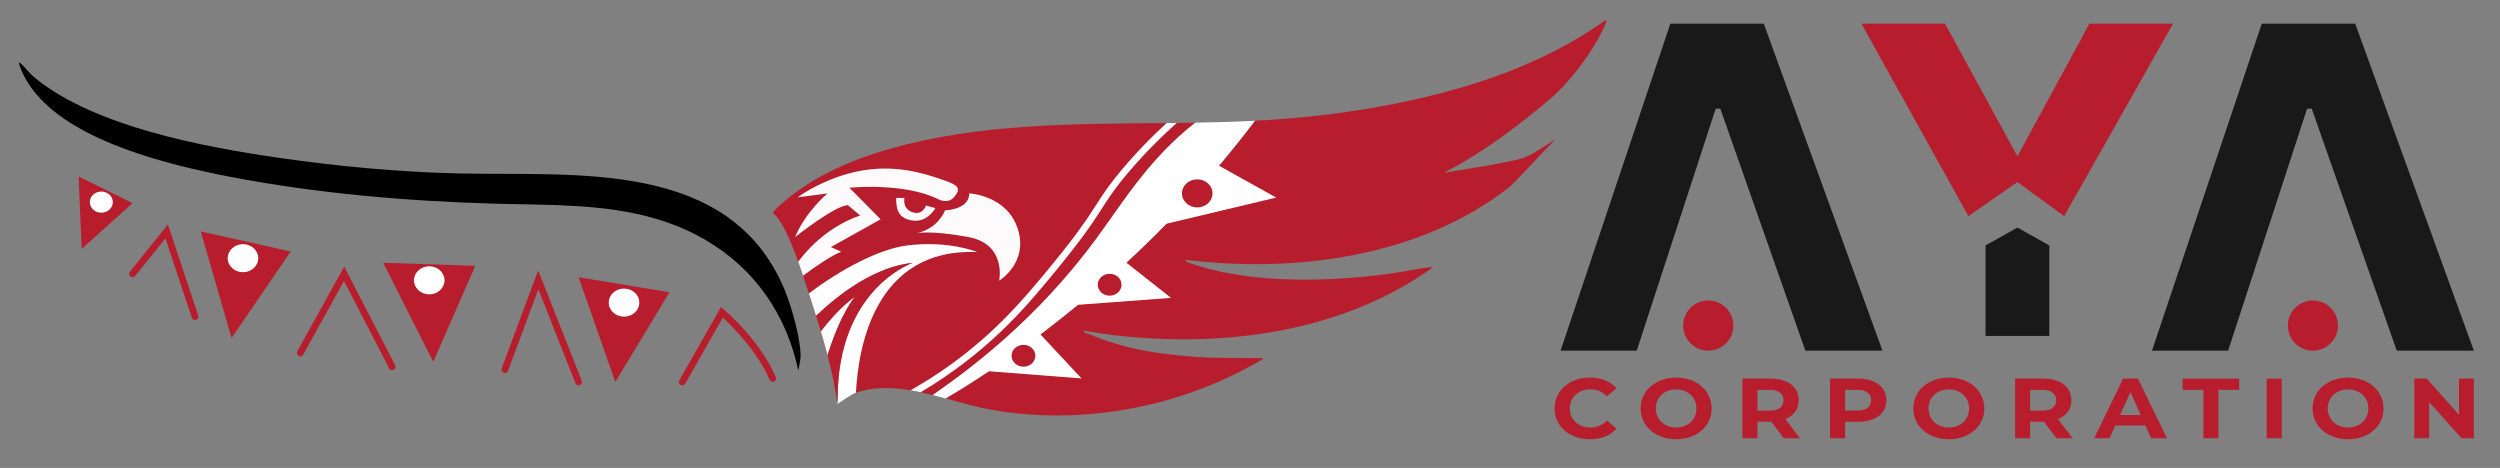 <?xml version="1.0" encoding="UTF-8"?>
<svg id="Layer_1" data-name="Layer 1" xmlns="http://www.w3.org/2000/svg" viewBox="0 0 2815.25 526.95">
  <rect x="0" y="0" width="2815.25" height="526.95" fill="#808080" stroke="none"/>
  <defs>
    <style>
      .cls-1 {
        fill: #b71d2c;
      }

      .cls-2 {
        fill: #fff;
      }

      .cls-3 {
        fill: #fcfafa;
      }

      .cls-4 {
        fill: #191919;
      }
    </style>
  </defs>
  <g>
    <polygon class="cls-4" points="2271.83 256.25 2307.73 276.36 2307.73 378.33 2235.93 378.33 2235.93 276.36 2271.83 256.25"/>
    <g>
      <path class="cls-1" d="M1750.62,459.94c0-20.24,16.91-34.72,39.67-34.72,12.63,0,23.18,4.22,30.07,11.89l-10.86,9.21c-4.91-5.18-11.07-7.87-18.37-7.87-13.68,0-23.39,8.83-23.39,21.49s9.71,21.49,23.39,21.49c7.31,0,13.47-2.69,18.37-7.96l10.86,9.21c-6.89,7.77-17.43,11.99-30.17,11.99-22.66,0-39.57-14.48-39.57-34.72Z"/>
      <path class="cls-1" d="M1847.5,459.94c0-19.95,16.91-34.72,39.99-34.72s39.99,14.68,39.99,34.72-17.02,34.72-39.99,34.72-39.99-14.77-39.99-34.72ZM1910.35,459.94c0-12.76-9.81-21.49-22.86-21.49s-22.86,8.73-22.86,21.49,9.81,21.49,22.86,21.49,22.86-8.73,22.86-21.49Z"/>
      <path class="cls-1" d="M2008.71,493.51l-14.09-18.7h-15.56v18.7h-16.91v-67.14h31.63c19.52,0,31.74,9.3,31.74,24.36,0,10.07-5.53,17.46-15.03,21.2l16.39,21.58h-18.17ZM1992.84,439.03h-13.78v23.4h13.78c10.34,0,15.56-4.41,15.56-11.7s-5.22-11.7-15.56-11.7Z"/>
      <path class="cls-1" d="M2124.18,450.73c0,14.96-12.21,24.27-31.74,24.27h-14.72v18.51h-16.91v-67.14h31.63c19.52,0,31.74,9.3,31.74,24.36ZM2107.06,450.73c0-7.38-5.22-11.7-15.56-11.7h-13.78v23.31h13.78c10.33,0,15.56-4.32,15.56-11.61Z"/>
      <path class="cls-1" d="M2154.56,459.94c0-19.95,16.91-34.72,39.99-34.72s39.99,14.68,39.99,34.72-17.02,34.72-39.99,34.72-39.99-14.77-39.99-34.72ZM2217.41,459.94c0-12.76-9.81-21.49-22.86-21.49s-22.86,8.73-22.86,21.49,9.81,21.49,22.86,21.49,22.86-8.73,22.86-21.49Z"/>
      <path class="cls-1" d="M2315.76,493.51l-14.09-18.7h-15.56v18.7h-16.91v-67.14h31.63c19.52,0,31.74,9.3,31.74,24.36,0,10.07-5.53,17.46-15.03,21.2l16.39,21.58h-18.17ZM2299.9,439.03h-13.78v23.4h13.78c10.33,0,15.56-4.41,15.56-11.7s-5.22-11.7-15.56-11.7Z"/>
      <path class="cls-1" d="M2415.99,479.12h-33.93l-6.47,14.39h-17.33l32.57-67.14h16.7l32.68,67.14h-17.75l-6.47-14.39ZM2410.67,467.32l-11.59-25.71-11.59,25.71h23.18Z"/>
      <path class="cls-1" d="M2481.25,439.03h-23.39v-12.66h63.68v12.66h-23.39v54.48h-16.91v-54.48Z"/>
      <path class="cls-1" d="M2552.56,426.37h16.91v67.14h-16.91v-67.14Z"/>
      <path class="cls-1" d="M2604.14,459.94c0-19.95,16.91-34.72,39.99-34.72s39.99,14.68,39.99,34.72-17.02,34.72-39.99,34.72-39.99-14.77-39.99-34.72ZM2666.98,459.94c0-12.76-9.81-21.49-22.86-21.49s-22.86,8.73-22.86,21.49,9.81,21.49,22.86,21.49,22.86-8.73,22.86-21.49Z"/>
      <path class="cls-1" d="M2785.8,426.37v67.14h-13.89l-36.44-40.76v40.76h-16.7v-67.14h13.99l36.33,40.76v-40.76h16.7Z"/>
    </g>
    <g>
      <g>
        <path class="cls-4" d="M2119.82,394.89h-86.8l-95.74-272.49h-5.26l-88.9,272.49h-85.74l123.62-368.23h105.21l133.61,368.23Z"/>
        <path class="cls-1" d="M2271.85,176.06l81.01-149.4h94.16l-122.57,216.73-52.6-38.4-55.23,38.4-120.46-216.73h94.16l81.54,149.4Z"/>
        <path class="cls-4" d="M2785.8,394.89h-86.8l-95.74-272.49h-5.26l-88.9,272.49h-85.74l123.62-368.23h105.21l133.61,368.23Z"/>
      </g>
      <circle class="cls-1" cx="1923.71" cy="366.63" r="28.26"/>
      <circle class="cls-1" cx="2604.58" cy="366.63" r="28.26"/>
    </g>
  </g>
  <g>
    <path class="cls-1" d="M1345.98,138.14c-52.2,41.06-80.95,89.01-110.03,128.75-68.89,94.13-145.16,149.76-185.62,177.97-4.51-1.14-9.02-2.21-13.53-3.18-3.81-.81-7.62-1.55-11.41-2.19-21.12-3.58-41.98-4.05-61.57,2.83,2.61-51.5,21.45-163.07,136.37-158.54,0,0-31.78-13.2-78.74-7.33-31.46,3.93-75.22,27.2-110.54,54.05-2.21-6.81-4.4-13.55-6.6-20.07,14.25-10.57,31.46-22.38,42.95-26.97l-11.73-5.23,56.09-31.3-35.21-35.55s60.32-6.19,99.12,12.4c0,0,11.41,7.16,19.24-2.29,7.83-9.46,3.92-13.04-11.09-18.27-14.99-5.21-44.99-16.3-81.84-12.71-36.84,3.58-69.79,21.51-83.48,31.63l33.58-4.4s-24.46,20.2-36.51,49.15c0,0,44.34-35.3,59.35-35.96l14.02,11.75s-39.54,11-69.92,52.06c-9.33-25.93-18.74-46.88-28.65-55.17l2.94-3.67c35.68-34.45,82.46-55.2,129.83-68.6,100.29-28.34,206.11-27.69,310.7-28.77,3.82-.03,7.66-.08,11.49-.12,6.95-.08,13.88-.17,20.8-.29Z"/>
    <path class="cls-1" d="M1074.77,221.49c-7.83,9.45-19.24,2.29-19.24,2.29-38.79-18.59-99.12-12.4-99.12-12.4l35.21,35.55-56.09,31.3,11.73,5.23c-11.49,4.59-28.71,16.39-42.95,26.97-1.81-5.38-3.63-10.62-5.44-15.66,30.38-41.06,69.92-52.06,69.92-52.06l-14.02-11.75c-15.01.66-59.35,35.96-59.35,35.96,12.05-28.95,36.51-49.15,36.51-49.15l-33.58,4.4c13.7-10.12,46.64-28.05,83.48-31.63,36.84-3.6,66.84,7.5,81.84,12.71,15.01,5.23,18.92,8.81,11.09,18.27Z"/>
    <path class="cls-1" d="M962.74,334.17c-13.77,17.63-24.29,45.19-30.84,65.9-2.47-9.48-5.09-18.63-7.6-27.05,21.71-28.16,37.79-38.44,38.44-38.85Z"/>
    <path class="cls-1" d="M1100.2,283.77c-114.92-4.53-133.77,107.04-136.37,158.54-6.03,2.1-11.96,4.94-17.72,8.58l-2.91-2.77c.49-121.8,82.01-151.2,84.55-152.1-42.63,4.49-82.52,34.72-108.78,59.7-1.25-3.98-2.42-7.62-3.44-10.82-1.54-4.83-3.09-9.64-4.62-14.41,35.32-26.85,79.08-50.11,110.54-54.05,46.96-5.87,78.74,7.33,78.74,7.33Z"/>
    <path class="cls-1" d="M1809.34,23.75c-11.43,27.47-29.32,51.76-49.12,73.73l-9.75,9.75c-84.48,72.71-130.44,88.49-123.34,87.24,71.3-12.5,15.46-1.58,75.6-13.39,18.92-3.72,21.56-7.16,48.75-24.12-4.85,4.53-46.83,49.87-52.07,53.95-100.38,78.49-240.5,96.85-364.44,81.7-.24,1.2.55,1.48,1.42,1.98,4.97,2.86,18.16,6.38,24.2,8,63.68,16.97,145.04,14.25,209.93,4.78,14.38-2.1,28.62-5.49,43.14-6.72-2.3,2.09-5.03,3.96-7.6,5.7-104.88,71.25-238.73,85.91-362.43,69.79-7.79-1.02-15.47-2.7-23.24-3.7.37,3.46,4.66,3.08,6.81,4.02,43.17,18.73,87.87,23.71,134.68,26.31l60.4.59c.32,1.45-.17,1.01-.79,1.39-3.6,2.3-8.43,4.77-12.28,6.89-87.72,48.48-194.24,67.38-293.6,49.7-16.26-2.9-33.37-7.92-50.74-12.68,46.98-27.15,125.35-80.97,201.45-150.88,62.18-57.12,110.48-113.62,146.88-161.8,78.64-4.04,161.04-16.04,236.39-38.61,56-16.76,110.7-40.52,158.25-74.55l1.51.91Z"/>
    <path class="cls-3" d="M1064.25,236.82s24.7-.24,27.15-16.87v-2.2s42.55,1.96,54.78,40.11c12.23,38.15-21.03,58.21-21.03,58.21,0,0,8.8-41.09-34.73-49.16-43.53-8.07-59.18-4.16-59.18-4.16,0,0,22.99-2.93,33.02-25.92Z"/>
    <path class="cls-3" d="M1074.77,221.49c-7.83,9.45-19.24,2.29-19.24,2.29-38.79-18.59-99.12-12.4-99.12-12.4l35.21,35.55-56.09,31.3,11.73,5.23c-11.49,4.59-28.71,16.39-42.95,26.97-1.81-5.38-3.63-10.62-5.44-15.66,30.38-41.06,69.92-52.06,69.92-52.06l-14.02-11.75c-15.01.66-59.35,35.96-59.35,35.96,12.05-28.95,36.51-49.15,36.51-49.15l-33.58,4.4c13.7-10.12,46.64-28.05,83.48-31.63,36.84-3.6,66.84,7.5,81.84,12.71,15.01,5.23,18.92,8.81,11.09,18.27Z"/>
    <path class="cls-2" d="M1100.2,283.77c-114.92-4.53-133.77,107.04-136.37,158.54-6.03,2.1-15.22,9.02-20.98,12.66l.35-6.86c.49-121.8,82.01-151.2,84.55-152.1-42.63,4.49-82.52,34.72-108.78,59.7-1.25-3.98-2.42-7.62-3.44-10.82-1.54-4.83-3.09-9.64-4.62-14.41,35.32-26.85,79.08-50.11,110.54-54.05,46.96-5.87,78.74,7.33,78.74,7.33Z"/>
    <path class="cls-2" d="M962.74,334.17c-13.77,17.63-24.29,45.19-30.84,65.9-2.47-9.48-5.09-18.63-7.6-27.05,21.71-28.16,37.79-38.44,38.44-38.85Z"/>
    <path class="cls-3" d="M1009.22,222.88h9.29s-3,13.2,10.54,16.52c10.44,2.55,13.68-7.96,13.68-7.96l10.52,2.93s-8.72,16.81-26.38,13.86c-15.39-2.57-17.88-12.37-17.65-25.36Z"/>
    <path class="cls-2" d="M1318.7,335.46l-50.25-39.65c15.93-14.71,30.94-29.37,45.07-43.85l123.58-29.48-64.34-35.84c14.83-17.61,28.31-34.59,40.43-50.63-.58.03-1.14.06-1.72.09-21.7,1.08-43.56,1.68-65.49,2.04-52.2,41.06-80.95,89.01-110.03,128.75-68.89,94.13-145.16,149.76-185.62,177.97,4.85,1.22,9.69,2.51,14.52,3.82,13.81-7.98,30.34-18.28,48.71-30.6l104.35,8.08-46.26-49.55c13.74-10.4,27.91-21.54,42.29-33.35l104.75-7.81Z"/>
    <path class="cls-2" d="M1325.18,138.43c-17.52,15.6-41.35,38.78-63.66,66.86-9.05,11.43-14.28,19.55-20.33,28.95-10.5,16.33-23.57,36.66-63.45,84.2-23.48,28.01-66.24,79-140.94,123.24-3.81-.81-7.62-1.55-11.41-2.19,72.06-40.94,113.39-86.42,146.52-125.93,39.56-47.17,52.49-67.29,62.87-83.44,6.16-9.57,11.47-17.83,20.78-29.54,19.99-25.19,41.19-46.47,58.13-62.01,3.82-.03,7.66-.08,11.49-.12Z"/>
    <ellipse class="cls-1" cx="1152.52" cy="400.63" rx="13.4" ry="12.32"/>
    <ellipse class="cls-1" cx="1249.57" cy="320.64" rx="13.4" ry="12.32"/>
    <ellipse class="cls-1" cx="1348.2" cy="217.77" rx="17.2" ry="15.81"/>
    <path d="M884.17,327.83c-.43-1.1-.87-2.15-1.3-3.15-62.06-145.57-234.92-126.42-365.38-129.35-68.73-1.55-137.16-7.98-205.09-17.84-84.05-12.2-204.56-34.92-271.72-88.69-6.77-5.41-9.9-9.81-15.47-15.76-.47-.5-3.26-2.99-4.13-2.36,3.7,12.66,10.82,24.49,19.21,34.62,45.6,55.01,149.87,80.41,217.86,93.59,97.3,18.86,199.88,27.67,298.98,30.47,60.75,1.72,123.45-.3,182.22,17.19,63.98,19.06,113.04,58.92,140.61,115.16,7.98,16.24,14.17,33.84,18.39,52.7.15.69,0,2,.91,1.84.61-5,2.51-11.96,2.33-16.84-.72-19.44-9.57-51.96-17.43-71.58Z"/>
    <polygon class="cls-1" points="88.54 198.74 91.97 280.28 149.29 228.78 88.54 198.74"/>
    <polygon class="cls-1" points="226.06 260.61 260.77 380.67 327.34 283.22 226.06 260.61"/>
    <polygon class="cls-1" points="431.51 295.89 487.9 407.42 535.22 299.31 431.51 295.89"/>
    <polygon class="cls-1" points="651.54 312.21 692.88 430.15 753.91 329.15 651.54 312.21"/>
    <ellipse class="cls-2" cx="702.73" cy="340.78" rx="17.2" ry="15.81"/>
    <ellipse class="cls-2" cx="483.37" cy="315.67" rx="17.2" ry="15.81"/>
    <ellipse class="cls-2" cx="273.62" cy="290.75" rx="17.2" ry="15.81"/>
    <ellipse class="cls-2" cx="114.1" cy="227.61" rx="12.95" ry="11.9"/>
    <path class="cls-1" d="M219.61,360.4c-1.6,0-3.08-1.01-3.61-2.61l-29.72-89.36-34.02,42.27c-1.32,1.64-3.72,1.9-5.36.58-1.64-1.32-1.9-3.72-.58-5.36l42.78-53.15,34.13,102.61c.66,2-.42,4.15-2.41,4.82-.4.13-.8.2-1.2.2Z"/>
    <path class="cls-1" d="M441.57,416.77c-1.38,0-2.71-.75-3.39-2.06l-50.8-98.31-45.92,82.92c-1.02,1.84-3.34,2.5-5.18,1.49-1.84-1.02-2.51-3.34-1.49-5.18l52.81-95.38,57.34,110.96c.97,1.87.23,4.17-1.64,5.13-.56.29-1.16.43-1.75.43Z"/>
    <path class="cls-1" d="M651.54,433.96c-1.52,0-2.95-.91-3.54-2.41l-41.77-105.78-34.15,91.83c-.73,1.97-2.93,2.98-4.9,2.24-1.97-.73-2.98-2.93-2.24-4.9l41.08-110.45,49.07,124.27c.77,1.96-.19,4.17-2.14,4.94-.46.18-.93.27-1.4.27Z"/>
    <path class="cls-1" d="M768.31,433.96c-.64,0-1.29-.16-1.88-.5-1.83-1.04-2.47-3.37-1.43-5.19l46.93-82.48,3.5,2.96c1.63,1.38,40.16,34.24,58.28,75.91.84,1.93-.04,4.17-1.97,5.01-1.93.83-4.17-.04-5.01-1.97-14.32-32.94-42.91-60.99-52.77-70.05l-42.33,74.4c-.7,1.23-1.99,1.93-3.31,1.93Z"/>
    <path class="cls-1" d="M943.2,448.11l-.35,6.86c-1.97-17.37-6.19-36.72-10.94-54.9,6.55-20.71,17.07-48.27,30.84-65.9-.66.41-16.73,10.7-38.44,38.85-1.87-6.25-3.67-12.08-5.33-17.31,26.25-24.97,66.14-55.2,108.78-59.7-2.54.9-84.06,30.29-84.55,152.1Z"/>
  </g>
</svg>
